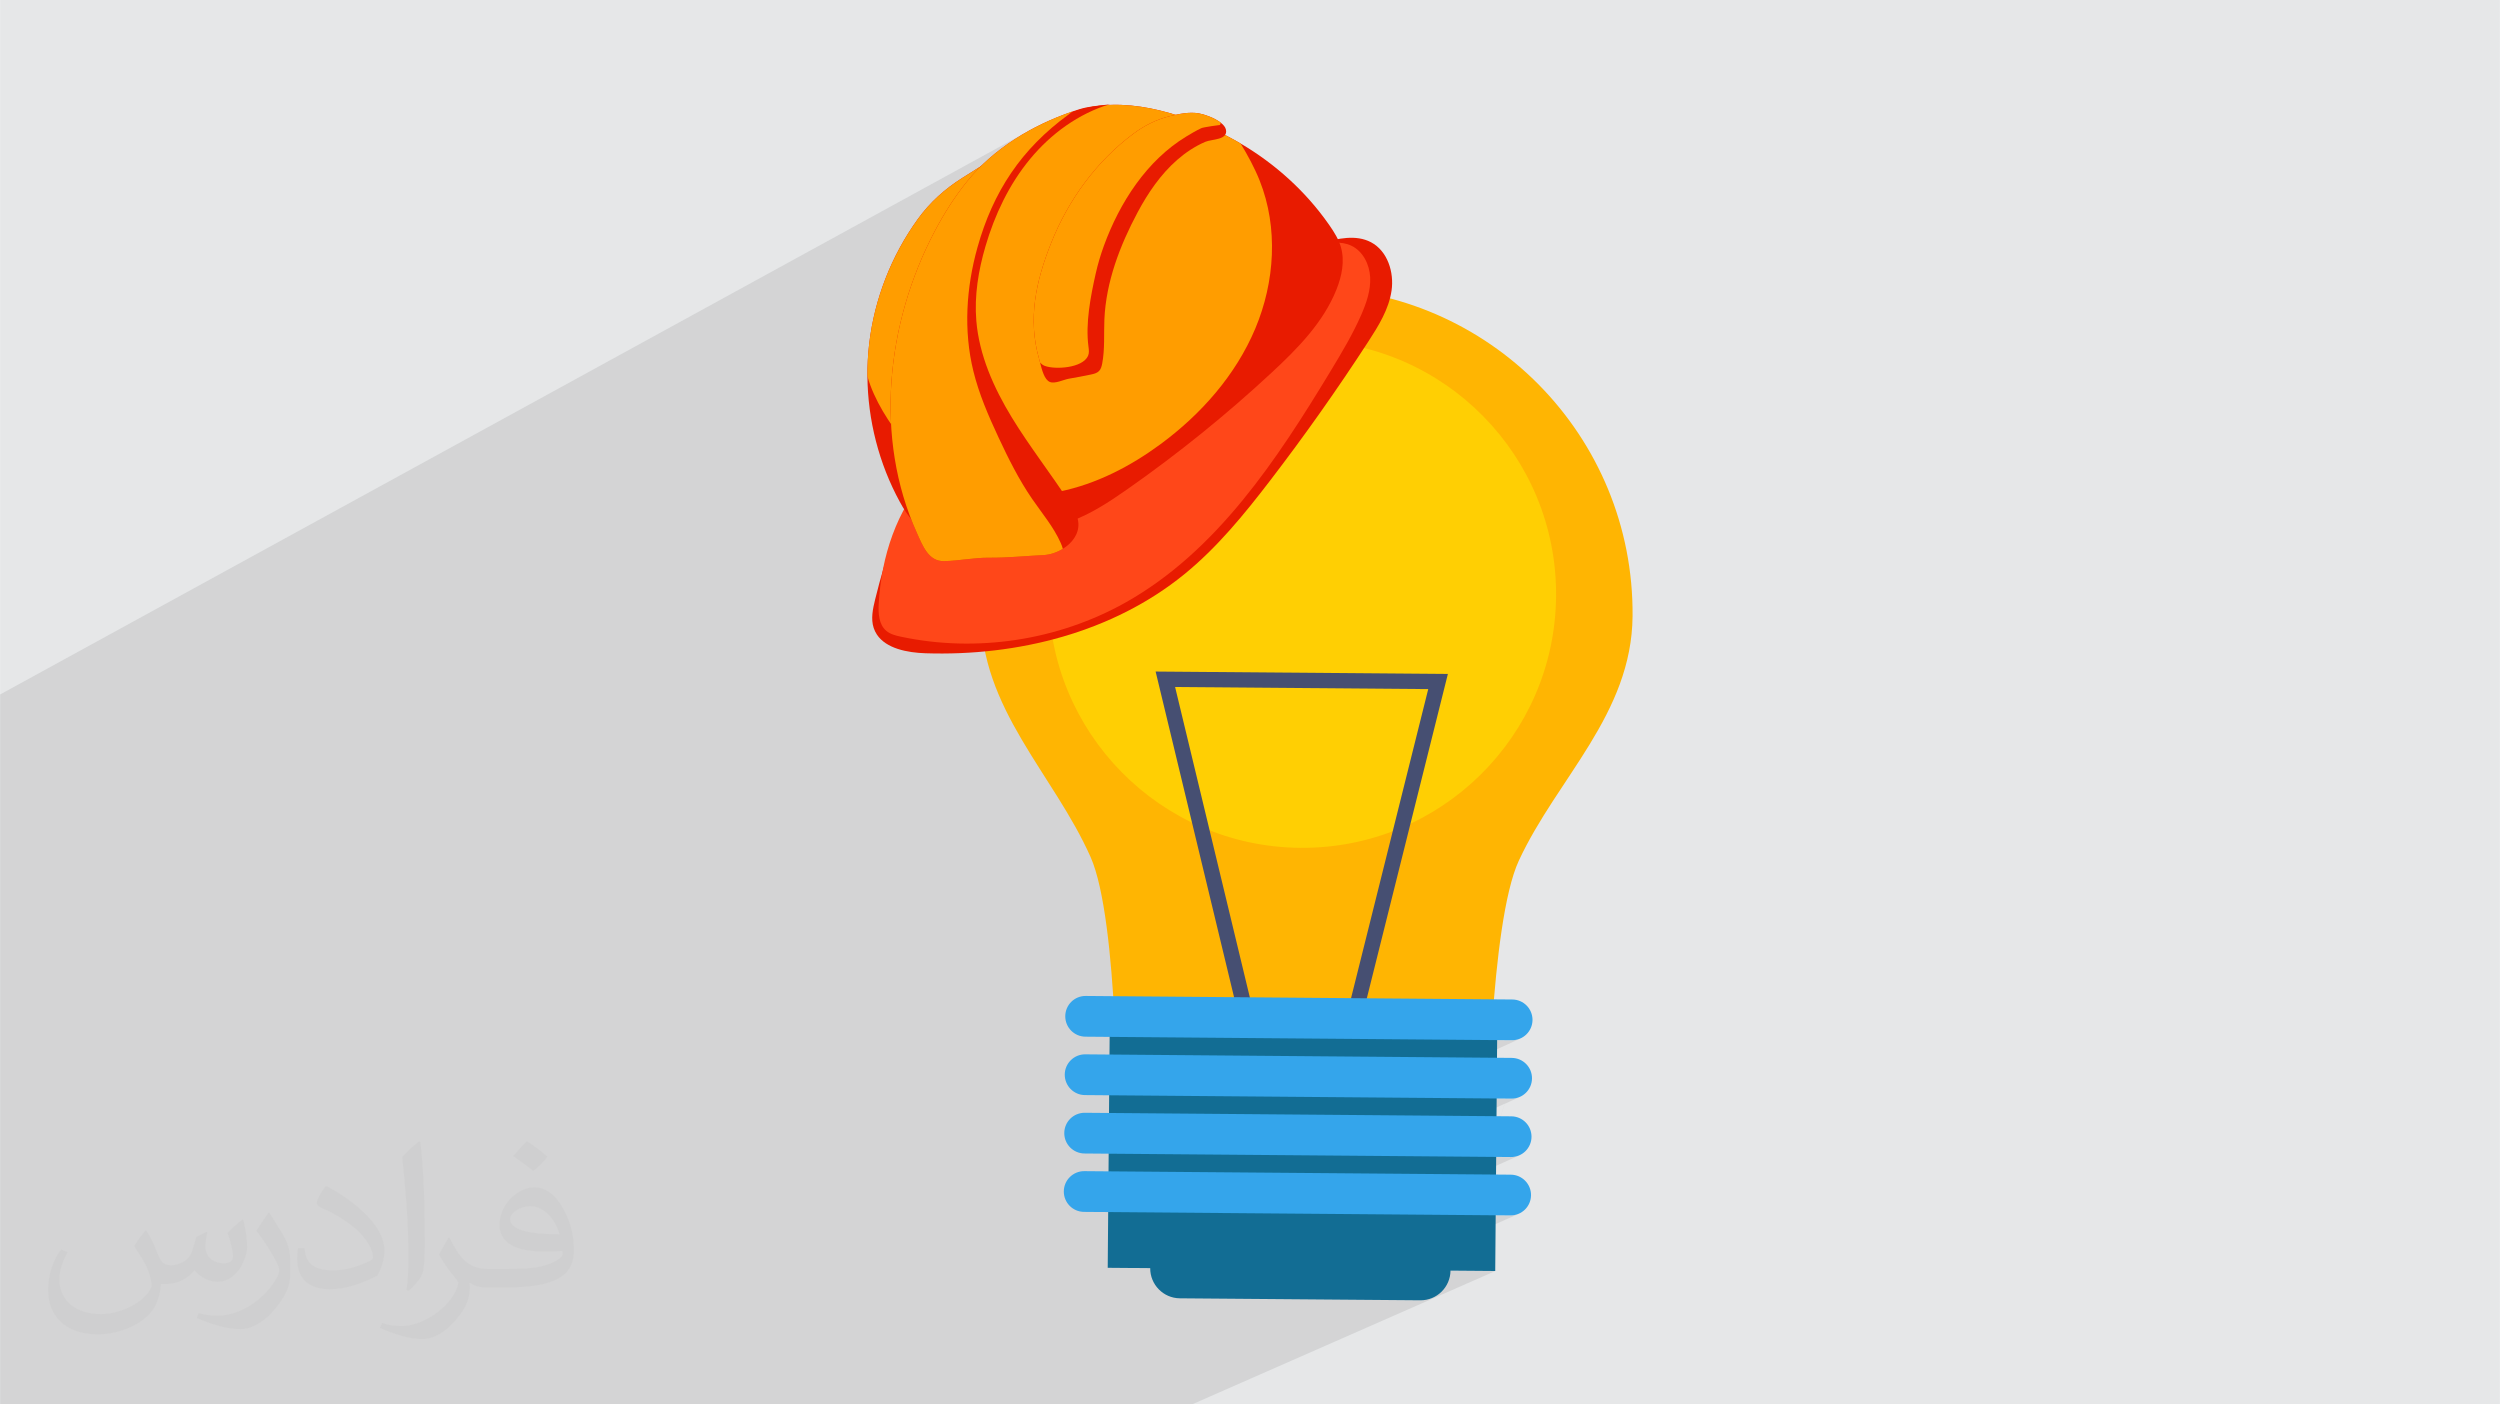 <?xml version="1.0" encoding="UTF-8"?>
<!DOCTYPE svg PUBLIC "-//W3C//DTD SVG 1.1//EN" "http://www.w3.org/Graphics/SVG/1.1/DTD/svg11.dtd">
<!-- Creator: CorelDRAW -->
<svg xmlns="http://www.w3.org/2000/svg" xml:space="preserve" width="3.708in" height="2.083in" version="1.1" style="shape-rendering:geometricPrecision; text-rendering:geometricPrecision; image-rendering:optimizeQuality; fill-rule:evenodd; clip-rule:evenodd"
viewBox="0 0 3708.33 2083.33"
 xmlns:xlink="http://www.w3.org/1999/xlink"
 xmlns:xodm="http://www.corel.com/coreldraw/odm/2003">
 <defs>
  <style type="text/css">
   <![CDATA[
    .fil0 {fill:#E6E7E8}
    .fil6 {fill:#126D94;fill-rule:nonzero}
    .fil7 {fill:#34A5EB;fill-rule:nonzero}
    .fil5 {fill:#464F72;fill-rule:nonzero}
    .fil8 {fill:#E81B00;fill-rule:nonzero}
    .fil9 {fill:#FF4719;fill-rule:nonzero}
    .fil10 {fill:#FF9D00;fill-rule:nonzero}
    .fil3 {fill:#FFB502;fill-rule:nonzero}
    .fil4 {fill:#FFCF03;fill-rule:nonzero}
    .fil2 {fill:#373435;fill-opacity:0.031}
    .fil1 {fill:#373435;fill-opacity:0.102}
   ]]>
  </style>
 </defs>
 <g id="Layer_x0020_1">
  <polygon class="fil0" points="-0,0 3708.33,0 3708.33,2083.33 -0,2083.33 "/>
  <path class="fil1" d="M-0 1568.4l0 -8.1 0 -1.92 0 -2.21 0 -0.8 0 -12.67 0 -16.36 0 -11.22 0 -4.78 0 -2.76 0 -9.07 0 -15.49 0 -11.18 0 -6.28 0 -18.13 0 -3.97 0 -2.95 0 -23.54 0 -9.04 0 -1.7 0 -9.99 0 -3.46 0 -5.64 0 -2.06 0 -1.68 0 -6.8 0 -8.4 0 -0.87 0 -1.89 0 -3.25 0 -0.54 0 -7.91 0 -5.22 0 -101.71 0 -43.63 0 -4.12 0 -18.11 0 -6.2 0 -0.56 0 -11.43 0 -9.19 0 -0.26 0 -41.82 0 -1.75 0 -12.98 0 -28.66 0 -13.76 0 -0.91 0 -4 0 -4.56 0 -8.04 0 -1.53 0 -5.1 1525.66 -836 -5.21 2.95 -5.16 3.04 -5.1 3.12 -5.05 3.2 -4.99 3.29 -4.93 3.38 -4.87 3.46 -4.8 3.55 -4.73 3.63 -2.02 1.62 83.66 -45.82 -2.98 1.67 -2.96 1.7 -2.94 1.73 -2.94 1.76 -2.93 1.77 -2.91 1.79 -2.91 1.81 -2.9 1.81 -2.9 1.82 -2.89 1.82 -6.61 4.17 -6.61 4.17 -6.61 4.17 -6.61 4.17 -6.61 4.17 -6.61 4.17 -6.61 4.17 -6.61 4.17 -6.61 4.17 -6.61 4.17 -6.61 4.17 -5.68 3.58 -0.76 0.74 -4.17 4.25 -4.09 4.34 -3.99 4.43 -0.95 1.1 163.81 -89.57 8.09 -4.19 8.26 -3.86 8.4 -3.53 8.55 -3.18 8.69 -2.81 -213.92 116.91 -1.99 2.5 -3.31 4.3 -3.25 4.34 -3.2 4.39 -3.14 4.43 -3.08 4.46 -3.03 4.51 -2.97 4.54 -2.92 4.58 -2.86 4.61 -2.81 4.65 -2.76 4.68 -2.7 4.7 -2.66 4.73 -2.61 4.76 -2.56 4.78 -6.64 12.95 -3.06 6.37 323.09 -175.52 -3.28 1.85 -3.23 1.93 -3.19 2.01 -3.14 2.08 -3.1 2.15 -3.05 2.22 -5.11 3.88 -5.03 3.97 -4.95 4.07 -4.87 4.16 -4.8 4.25 -4.72 4.34 -4.63 4.42 -4.56 4.5 -4.47 4.59 -4.39 4.67 -4.31 4.75 -4.22 4.82 -4.14 4.9 -4.05 4.97 -3.97 5.04 -3.88 5.11 -3.8 5.18 -3.7 5.24 -3.62 5.3 -2.89 4.4 178.52 -96.52 2.81 -1.5 2.81 -1.43 2.81 -1.34 2.07 -0.62 3.52 -0.74 4.43 -0.79 4.82 -0.78 4.68 -0.7 4.01 -0.57 2.81 -0.36 1.08 -0.1 -223.95 120.96 -1.11 1.88 -3.17 5.59 -3.08 5.64 -2.47 4.7 200.86 -108.35 5.54 -2.83 5.67 -2.6 4.24 -1.34 5.12 -1.06 5.5 -1.05 5.39 -1.32 4.77 -1.86 -242.15 130.53 -1.16 2.39 -2.71 5.83 -2.61 5.87 -2.52 5.9 -2.42 5.94 -2.09 5.33 -2.03 5.32 -1.96 5.32 -1.89 5.31 -1.82 5.31 -1.74 5.31 -1.66 5.31 -1.57 5.31 -1.49 5.31 -1.39 5.32 -1.3 5.32 -1.2 5.33 -1.1 5.33 -0.99 5.34 -0.88 5.35 -0.77 5.35 -0.65 5.36 -0.53 5.37 -0.41 5.39 -0.28 5.39 -0.15 5.41 -0.01 5.42 0.13 5.43 0.27 5.45 0.42 5.47 0.56 5.48 0.72 5.5 0.87 5.52 1.04 5.54 1.2 5.56 1.37 5.58 1.54 5.6 0.16 0.56 0.16 0.57 0.16 0.6 0.16 0.62 0.17 0.64 0.17 0.66 0.17 0.67 0.17 0.69 0.8 0.8 0.82 0.76 0.85 0.7 0.87 0.65 0.9 0.59 0.92 0.53 0.94 0.46 0.96 0.4 3.18 0.98 2 0.42 162.68 -85.91 -9.65 5.11 -9.6 5.2 -9.56 5.28 -9.52 5.35 -9.47 5.43 -9.43 5.51 -6.17 3.68 99.02 -52.29 5.49 -2.89 5.5 -2.87 5.51 -2.85 5.52 -2.82 5.53 -2.8 5.55 -2.77 5.56 -2.74 5.57 -2.71 5.58 -2.68 5.6 -2.64 5.61 -2.61 5.63 -2.57 5.65 -2.53 5.67 -2.49 5.69 -2.45 5.7 -2.4 5.72 -2.36 5.74 -2.31 5.76 -2.26 5.78 -2.21 5.8 -2.15 5.83 -2.1 5.85 -2.04 4.42 -1.5 4.43 -1.46 4.44 -1.43 4.45 -1.4 4.46 -1.36 4.47 -1.33 4.48 -1.3 4.49 -1.26 4.5 -1.23 4.51 -1.19 4.52 -1.16 4.53 -1.12 4.54 -1.09 4.55 -1.06 4.55 -1.02 4.56 -0.98 3.09 -0.64 3.12 -0.61 3.14 -0.56 3.16 -0.5 3.17 -0.43 3.17 -0.34 3.17 -0.25 3.16 -0.13 3.14 -0.01 3.12 0.13 3.1 0.28 3.06 0.44 3.02 0.62 2.98 0.81 2.93 1.02 2.87 1.23 3.15 1.66 2.97 1.91 2.79 2.15 2.61 2.36 2.42 2.56 2.24 2.74 2.05 2.9 1.86 3.05 1.67 3.17 1.48 3.28 1.28 3.38 1.09 3.45 0.89 3.51 0.69 3.55 0.49 3.57 0.29 3.58 0.1 3.57 -0.06 3.56 -0.22 3.55 -0.36 3.54 -0.5 3.52 -0.63 3.51 -0.74 3.49 -0.86 3.47 -0.96 3.46 -1.05 3.43 -1.13 3.42 -1.2 3.39 -1.27 3.37 -1.33 3.35 -1.37 3.32 -1.41 3.3 -2.4 5.39 -2.48 5.35 -2.55 5.31 -2.62 5.28 -2.69 5.25 -2.74 5.22 -2.8 5.19 -2.85 5.17 -1.18 2.09 13.62 2.55 18.17 4.35 17.81 5.22 17.44 6.06 17.04 6.88 16.61 7.68 16.16 8.45 15.69 9.19 15.19 9.92 14.67 10.62 14.13 11.29 13.56 11.94 12.97 12.57 12.35 13.18 11.72 13.75 11.06 14.31 10.37 14.84 9.66 15.35 8.93 15.83 8.18 16.29 7.4 16.73 6.6 17.15 5.78 17.53 4.92 17.9 4.06 18.24 3.15 18.56 2.24 18.85 1.3 19.12 0.33 19.36 -0.65 19.36 -1.61 19.09 -2.55 18.81 -3.46 18.5 -4.35 18.17 -5.22 17.81 -6.06 17.44 -6.88 17.03 -7.67 16.61 -8.45 16.16 -9.19 15.69 -9.91 15.19 -10.62 14.67 -11.29 14.13 -11.94 13.56 -12.57 12.97 -13.17 12.35 -13.76 11.72 -14.31 11.06 -14.84 10.37 -15.35 9.66 -15.83 8.93 -16.3 8.18 -0.02 0.01 -74.01 296.16 -49.03 22.74 239.31 1.99 64.8 -29.67 -64.8 29.67 34.24 0.28 6.11 -0.57 5.7 -1.72 -191.42 87.44 144.04 1.19 32.47 -14.72 33.65 -101.57 -33.65 101.57 32.89 -14.91 -32.89 14.91 -4.95 14.95 7.33 0.06 6.12 -0.56 5.7 -1.71 -21.66 9.8 -26.07 78.7 11.6 -5.2 54.83 -110.94 -54.83 110.94 54.11 -24.29 -54.11 24.29 -2.68 5.42 26.24 0.22 6.12 -0.57 5.7 -1.72 -47.58 21.31 -17.77 35.94 10.89 -32.87 6.88 -3.08 -17.77 35.94 -10.31 31.1 26.89 0.22 20.81 -9.25 46.67 -106.98 -46.67 106.98 45.94 -20.41 -45.94 20.41 -4.09 9.39 19.53 0.16 6.11 -0.56 5.7 -1.71 -37.71 16.72 -29.56 67.75 32.87 0.27 -40.82 17.94 -78.49 179.93 78.49 -179.93 -38.84 17.08 -53.96 162.85 53.96 -162.85 -1.37 0.6 -65.77 162.25 65.77 -162.25 -29.67 13.05 -73.74 149.2 73.74 -149.2 -339.37 149.2 -2.51 0 -9.41 0 -54.15 0 -72.89 0 -14.12 0 -6.45 0 -35.71 0 -86.79 0 -51.04 0 -2.31 0 -3.98 0 -6.44 0 -22.93 0 -11.66 0 -23.14 0 -39.62 0 -65.78 0 -13.04 0 -6.46 0 -33.62 0 -7.39 0 -2.11 0 -129.46 0 -6.37 0 -32.7 0 -42.21 0 -92.79 0 -39.67 0 -47.41 0 -6.46 0 -7.24 0 -77.49 0 -38.69 0 -36.62 0 -9.87 0 -89.69 0 -37.8 0 -45.31 0 -25.29 0 -62.85 0 -36.96 0 -43.21 0 -288.23 0 0 -24.07 0 -11.89 0 -32.58 0 -128.8 0 -33.89 0 -100.46 0 -12.56 0 -0.44 0 -69.33 0 -19.38 0 -27 0 -5.12 0 -8.35 0 -11.45 0 -5.27 0 -2.1 0 -7.46 0 -14.79zm2185.08 316.79l29.56 -67.75 -49.47 21.93 -15.08 45.54 1.46 0.01 0.06 -0.03 -0.06 0.03 0.05 0 0.01 -0.03 -0.01 0.03 33.49 0.28zm-53.42 -0.44l19.32 -39.09 -86.93 38.54 67.61 0.56zm0 0l18.43 0.15 15.08 -45.54 -14.19 6.29 -19.32 39.09zm9.7 -169.18l64.39 0.54 0.31 -0.14 -0.05 0.14 8.97 0.07 2.68 -5.42 -11.6 5.2 -0.05 0.14 -0.26 -0 0.31 -0.14 26.07 -78.7 -106.94 48.37 81.14 0.67 -64.96 29.26zm58.4 19.41l-148.37 66.46 0.01 0 148.36 -66.46zm7.37 -105.52l32.47 -14.72 -4.95 14.95 -27.52 -0.23zm-34.78 172.98l15.35 -31.06 10.89 -32.87 -140.65 62.98 114.41 0.95zm0 0l5.05 0.04 10.31 -31.1 -15.35 31.06zm31.94 0.26l16.72 0.14 4.09 -9.39 -20.81 9.25zm-4.53 -67.72l7.62 -3.41m63.67 41.48l-126.47 310.3 126.47 -310.3z"/>
  <path class="fil2" d="M216.87 1825.52c7.08,10.73 11.67,21.04 16.15,32.5 3.33,6.67 5.1,18.96 20.73,18.96 4.58,0 11.15,-1.35 16.98,-4.58 6.56,-3.44 11.56,-8.65 14.17,-16.56l6.25 -21.04 15.21 -7.5 1.04 1.04c-2.08,7.92 -2.6,15.52 -2.6,21.46 0,17.6 15.21,24.27 27.29,24.27 7.08,0 13.44,-3.44 13.44,-9.9 0,-8.33 -3.54,-22.5 -8.13,-35.21 7.08,-7.08 14.17,-14.17 22.29,-19.9l1.25 0.63c3.54,15 5.52,29.79 5.52,39.69 0,9.69 -4.27,20.42 -7.81,27.4 -7.29,13.75 -20.21,24.69 -35.83,24.69 -11.87,0 -25.1,-5.94 -34.17,-16.98l-0.52 0c-8.54,10.63 -21.77,20.21 -42.92,20.21l-6.56 0c-1.04,13.96 -4.06,23.85 -8.65,32.71 -12.6,24.58 -50,41.98 -85.21,41.98 -48.96,0 -73.54,-28.23 -73.54,-65.83 0,-23.23 7.6,-44.79 19.27,-60.1l9.58 3.96c-7.29,13.96 -12.19,27.08 -12.19,40 0,35.21 28.65,51.98 61.67,51.98 30.63,0 68.54,-19.48 75.42,-42.08 -2.6,-24.69 -11.87,-36.25 -26.04,-58.75 4.27,-7.5 9.79,-15 16.67,-23.02l1.25 0 0 0 0 0 -0.01 -0.04 0 0 0 0 0 0zm564.69 -132.5c10.31,6.46 20.42,14.06 30.31,22.81 -5.52,7.81 -12.4,14.9 -20.94,21.15 -9.9,-8.02 -19.79,-14.9 -29.9,-22.19 6.87,-7.71 13.65,-15.1 20.52,-21.77l0 0 0 0 0 0 0 0 0 0 0.01 0zm5.31 96.25c-16.67,0 -30.31,10.94 -30.31,19.06 0,17.4 33.33,22.81 73.23,22.6 -5,-20.42 -22.5,-41.67 -42.92,-41.67l0 0.01 0 0 0 0 0 0zm-37.4 93.13c21.67,0 40.63,-0.63 55.1,-4.27 16.15,-4.06 29.79,-12.19 29.79,-17.81 0,-1.46 0,-3.23 -0.52,-4.69 -9.06,0.83 -19.48,0.83 -28.54,0.83 -29.37,0 -51.87,-6.67 -60.73,-23.13 -2.19,-4.58 -3.75,-9.69 -3.75,-15.52 0,-15.94 6.87,-31.46 18.96,-42.19 10.1,-8.85 21.25,-14.37 32.6,-14.37 20.52,0 36.87,16.46 48.33,42.4 6.25,14.17 10.52,30.52 10.52,51.15 0,13.75 -3.75,25.31 -12.29,33.85 -15.94,15.42 -45.31,21.25 -90.31,21.25l-20.42 0 0 0 -5.31 0c-11.15,0 -19.17,-1.98 -25.52,-6.87l-1.04 0c0.31,2.6 0.52,5.1 0.52,7.5 0,10.1 -3.33,23.02 -10.1,33.33 -20,29.69 -41.67,42.6 -60.42,42.6 -18.96,0 -42.19,-7.29 -63.13,-16.77l3.75 -7.29c6.77,2.81 16.15,4.69 29.06,4.69 33.85,0 78.33,-32.5 83.85,-64.27 -1.25,-2.6 -3.54,-6.04 -6.77,-9.69 -9.9,-11.77 -16.15,-21.56 -21.98,-31.87 5,-9.9 9.58,-17.81 13.85,-25l1.77 -0.21c14.48,29.48 27.6,46.35 56.87,46.35l4.58 0 0 0 21.25 0 0 0 0 0 0 0 0 0 0 0 0.04 0 0 0 0 0 -0 0zm-146.67 31.15c2.5,-13.54 2.71,-28.75 2.71,-42.92l0 -21.04c0,-39.27 -5,-96.35 -9.06,-133.54 7.08,-7.6 16.98,-16.56 24.79,-22.6l2.29 0.63c5.31,46.77 6.56,100.94 6.56,151.04 0,13.13 -0.52,25.94 -1.77,35.31 -0.73,11.87 -7.6,20.83 -22.29,34.58l-3.23 -1.46zm-150.94 -61.98c0.73,18.44 9.79,32.92 41.46,32.92 19.69,0 36.35,-5.1 54.79,-13.85 3.33,-1.46 5.1,-3.44 5.1,-5.1 0,-11.56 -8.85,-26.87 -23.75,-40.83 -14.48,-13.13 -33.65,-24.69 -51.56,-32.4 -6.15,-2.6 -8.13,-5.31 -8.13,-7.92 0,-5.31 7.08,-16.46 12.92,-24.48l1.98 -0.21c20.52,10.73 43.44,26.67 60.42,44.37 15.42,16.35 25,32.92 25,50.94 0,13.33 -4.06,25.83 -10.63,37.5 -22.5,11.35 -46.46,20 -70.21,20 -28.85,0 -48.54,-13.54 -48.54,-45.31 0,-3.44 0,-8.75 1.25,-15.63l9.9 0 0 0 0 0 0 0 0 0 0 0 -0.01 0 0 0 0 0 0 0zm-52.19 -52.4l17.92 28.96c6.56,10.73 12.71,22.4 12.71,40.83l0 23.54c0,19.06 -12.19,39.48 -31.87,59.69 -15.42,13.65 -29.06,19.48 -41.67,19.48 -18.75,0 -40.21,-5.83 -65,-16.46l2.81 -7.29c7.81,2.08 16.87,3.85 28.02,3.85 35.63,-0.21 72.08,-26.25 88.75,-58.02 1.98,-3.65 2.71,-7.08 2.71,-9.48 0,-3.65 -1.98,-7.71 -3.54,-11.35 -9.06,-17.08 -19.17,-32.71 -30.31,-47.19 5.83,-9.17 11.67,-18.02 18.02,-26.77l1.46 0.21 0 0 0 0 0 0 0 0 0 0 -0.01 0 0 0 0 0 0 0z"/>
  <g id="_2005415635424">
   <g>
    <path class="fil3" d="M2421.69 914.01c2.24,-266.94 -212.41,-485.09 -479.28,-487.31 -266.89,-2.18 -485.04,212.37 -487.31,479.26 -1.2,145.23 107.91,242.28 162.59,365.38 41.67,93.74 39.94,410.43 39.94,410.43l548.69 4.55c0,0 3.48,-316.65 46.67,-409.69 56.71,-122.16 167.46,-217.36 168.69,-362.61z"/>
    <path class="fil4" d="M2308.2 884.47c-1.72,207.8 -171.63,374.94 -379.44,373.24 -207.87,-1.76 -374.94,-171.7 -373.23,-379.51 1.74,-207.77 171.63,-374.87 379.41,-373.16 207.83,1.71 374.99,171.68 373.26,379.43z"/>
    <polygon class="fil5" points="1839.52,1516.63 1714.16,996.19 2147.7,999.79 2018.17,1518.1 1996.11,1512.56 2118.56,1022.24 1743.05,1019.14 1861.57,1511.33 "/>
    <polygon class="fil6" points="2217.95,1885.45 1643.1,1880.7 1646.2,1507.97 2221.04,1512.73 "/>
    <path class="fil7" d="M2272.49 1599.81c-0.15,16.65 -13.76,30.08 -30.52,29.92l-632.65 -5.24c-16.64,-0.13 -30.06,-13.77 -29.97,-30.47l0 0c0.15,-16.69 13.82,-30.14 30.46,-29.99l632.65 5.29c16.74,0.15 30.17,13.78 30.04,30.49l0 0z"/>
    <path class="fil7" d="M2271.77 1686.47c-0.17,16.63 -13.77,30.06 -30.54,29.93l-632.59 -5.26c-16.71,-0.14 -30.13,-13.75 -29.98,-30.44l0 0c0.17,-16.7 13.75,-30.07 30.47,-29.97l632.68 5.26c16.72,0.15 30.09,13.74 29.97,30.48l0 0z"/>
    <path class="fil7" d="M2271.04 1773.03c-0.1,16.72 -13.78,30.09 -30.5,29.96l-632.64 -5.23c-16.69,-0.13 -30.1,-13.78 -29.93,-30.48l0 0c0.13,-16.65 13.77,-30.1 30.46,-29.96l632.58 5.23c16.78,0.11 30.17,13.83 30.04,30.49l0 0z"/>
    <path class="fil6" d="M2151.6 1884.88c-0.25,24.52 -20.25,44.2 -44.62,44.03l-356.95 -2.95c-24.38,-0.23 -44.07,-20.28 -43.9,-44.74l0 0c0.2,-24.4 20.26,-44.07 44.64,-43.89l356.91 2.98c24.41,0.2 44.09,20.16 43.92,44.57l0 0z"/>
    <path class="fil7" d="M2273.25 1513.16c-0.18,16.62 -13.81,30.06 -30.56,29.95l-632.61 -5.26c-16.71,-0.13 -30.07,-13.8 -29.96,-30.44l0 0c0.12,-16.74 13.72,-30.15 30.45,-29.98l632.62 5.25c16.78,0.12 30.15,13.73 30.06,30.47l0 0z"/>
   </g>
   <g>
    <path class="fil8" d="M1297.95 889.78c-3.35,13.69 -6.42,28.27 -2.04,41.67 1.18,3.61 2.8,6.9 4.77,9.88 13.81,20.87 45.35,26.86 71.97,27.74 136.61,4.54 277.82,-30.8 383.86,-117.04 48.87,-39.74 89.04,-88.98 127.37,-138.97 51.27,-66.85 99.92,-135.71 145.79,-206.37 15.15,-23.33 30.35,-47.77 34.44,-75.3 4.09,-27.52 -5.89,-59.09 -30.5,-72.06 -22.17,-11.68 -49.17,-5.69 -73.24,1.26 -111.92,32.29 -219.33,79.99 -318.63,140.84 -100.06,61.32 -191.96,136.02 -272.07,221.8 -21.31,22.82 -32.62,38.58 -42.84,68.28 -11.12,32.3 -20.76,65.09 -28.89,98.26z"/>
    <path class="fil9" d="M1303.4 895.71c-0.8,14.35 0.19,30.72 11.15,40.03 6.02,5.12 14.02,7.11 21.74,8.76 112.33,23.92 233.17,5.53 333.3,-50.73 135.21,-75.97 224.52,-211.67 304.78,-344.37 16.29,-26.93 32.48,-54.04 45.05,-82.89 7.62,-17.5 13.98,-36.17 13,-55.23 -0.98,-19.06 -10.68,-38.65 -27.94,-46.81 -15.17,-7.17 -32.99,-4.52 -49.41,-1.05 -24.35,5.16 -48.38,11.8 -71.91,19.89 -62.5,21.48 -121.04,52.94 -178.89,84.88 -118.42,65.39 -237.52,135.17 -327.52,236.15 -47.09,52.83 -69.43,120.94 -73.34,191.37z"/>
    <path class="fil8" d="M1989.05 366.7c5.93,20.63 1.32,42.92 -6.64,62.85 -19.39,48.57 -57.28,87.13 -95.59,122.72 -67.24,62.5 -138.79,120.36 -213.97,173.03 -27.26,19.1 -55.37,37.71 -86.76,48.82 -32.66,11.55 -67.61,14.56 -102.13,17.46 -24.76,2.08 -49.55,4.17 -74.38,3.73 -10.33,-0.19 -20.82,-0.85 -30.5,-4.47 -20.42,-7.64 -33.83,-27.04 -44.29,-46.17 -31.08,-56.89 -47.63,-121.59 -48.16,-186.4 -0.14,-16.15 0.74,-32.31 2.61,-48.36 7.8,-66.31 32.93,-130.46 71.94,-184.65 17.94,-24.94 40.36,-45.06 66.18,-61.31 35.28,-22.22 70.54,-44.44 105.82,-66.67 15.41,-9.73 30.91,-19.47 47.55,-26.89 69.74,-31.16 153.28,-8.47 219.79,21.85 13.6,6.2 26.89,13.12 39.79,20.71 51.33,30.17 96.46,70.95 130.65,119.78 0.41,0.57 0.79,1.13 1.18,1.7 6.95,10.03 13.54,20.55 16.91,32.26z"/>
    <path class="fil10" d="M1840.31 212.96c10.69,17.76 20.65,35.94 28.29,55.18 27.64,69.62 22.5,149.96 -6.5,219.06 -28.98,69.07 -80.41,127.3 -140.72,171.74 -44.74,32.96 -95.31,59.12 -149.76,70.23 -54.45,11.11 -113.04,6.37 -162.41,-19.15 -26.5,-13.7 -49.67,-33.17 -68.73,-56.04 -20.61,-24.76 -43.94,-60.48 -53.85,-95.71 -0.14,-16.15 0.74,-32.31 2.61,-48.36 7.8,-66.31 32.93,-130.46 71.94,-184.65 17.94,-24.94 40.36,-45.06 66.18,-61.31 35.28,-22.22 70.54,-44.44 105.82,-66.67 15.41,-9.73 30.91,-19.47 47.55,-26.89 69.74,-31.16 153.28,-8.47 219.79,21.85 13.6,6.2 26.89,13.12 39.79,20.71z"/>
    <path class="fil8" d="M1646.59 154.42c-46.68,14.03 -87.75,44.01 -118.78,81.59 -31.03,37.59 -52.35,82.56 -66.04,129.32 -10.52,35.87 -16.7,73.42 -13.57,110.67 4.28,51.1 25.86,99.31 52.53,143.12 26.67,43.8 58.58,84.17 86.41,127.26 5.93,9.19 11.84,19 12.47,29.93 0.94,16.03 -9.48,29.45 -23.07,37.83 -8.94,5.51 -19.26,8.85 -28.61,9.3 -26.82,1.3 -54.08,4.14 -80.94,3.9 -22.28,-0.19 -44.22,4.61 -66.65,5.08 -23.06,0.48 -31.56,-22.49 -40.17,-41.53 -63.88,-141.35 -45.85,-311.48 26.67,-448.59 13.52,-25.58 29.07,-50.17 47.22,-72.7 39.93,-49.62 97.3,-83.88 156.9,-104.27 3.16,-1.08 6.34,-2.11 9.51,-3.13 13.39,-4.26 27.07,-5.26 41.1,-6.89 2.24,-0.26 2.77,-0.86 5.02,-0.88z"/>
    <path class="fil8" d="M1818.45 192.24c3.46,15.68 -20.96,13.97 -30.64,18.16 -15.27,6.6 -29.24,15.87 -41.73,26.81 -24.63,21.56 -43.39,49.19 -58.7,77.9 -26.31,49.31 -46.79,102.96 -49.23,158.8 -0.94,21.83 0.86,43.91 -3.24,65.36 -0.78,4.02 -1.85,8.21 -4.71,11.14 -3.14,3.21 -7.79,4.31 -12.18,5.22 -10.79,2.26 -21.61,4.3 -32.49,6.15 -7.69,1.31 -20.5,7.91 -28.17,4.88 -8.27,-3.25 -11.98,-18.41 -14.61,-28.74 -0.46,-1.85 -0.9,-3.56 -1.31,-5 -17.32,-59.89 -4.82,-115.84 17.83,-172.69 25.32,-63.59 67.08,-121.06 121.99,-161.91 16.13,-12 34.31,-21.22 53.9,-25.99 13.4,-3.27 28.74,-6.65 43.11,-4.17 7.8,1.35 23.19,6.55 32.56,13.89 3.93,3.07 6.8,6.51 7.62,10.19z"/>
    <path class="fil10" d="M1810.83 182.05c-0.19,1.19 -0.61,2.34 -1.31,3.37 -0.09,-0.15 -24.3,3.21 -27.42,4.65 -7.46,3.46 -15.1,7.97 -22.16,12.25 -59.13,35.78 -99.14,98.28 -122.51,162.27 -4.87,13.33 -8.92,26.98 -12.08,40.96 -7.64,33.9 -15.46,74.24 -10.78,108.88 0.63,4.57 1.2,9.42 -0.72,13.61 -8.28,18.02 -48.53,20.5 -64.03,14.76 -2.61,-0.96 -4.96,-2.69 -7.07,-4.89 -0.46,-1.85 -0.9,-3.56 -1.31,-5 -17.32,-59.89 -4.82,-115.84 17.83,-172.69 25.32,-63.59 67.08,-121.06 121.99,-161.91 16.13,-12 34.31,-21.22 53.9,-25.99 13.4,-3.27 28.74,-6.65 43.11,-4.17 7.8,1.35 23.19,6.55 32.56,13.89z"/>
    <path class="fil10" d="M1590.96 165.32c-1.92,1.59 -3.95,3.15 -6.1,4.72 -69.85,50.81 -111.95,114.37 -135.08,197.32 -16.54,59.33 -20.74,122.72 -6.04,182.89 8.34,34.17 22.45,66.63 37.31,98.51 14.7,31.49 30.27,62.7 49.94,91.35 14.75,21.46 31.87,41.59 42.43,65.39 1.21,2.74 2.33,5.65 3.11,8.63 -8.94,5.51 -19.26,8.85 -28.61,9.3 -26.82,1.3 -54.08,4.14 -80.94,3.9 -22.28,-0.19 -44.22,4.61 -66.65,5.08 -23.06,0.48 -31.56,-22.49 -40.17,-41.53 -63.88,-141.35 -45.85,-311.48 26.67,-448.59 13.52,-25.58 29.07,-50.17 47.22,-72.7 39.93,-49.62 97.3,-83.88 156.9,-104.27z"/>
   </g>
  </g>
 </g>
</svg>
